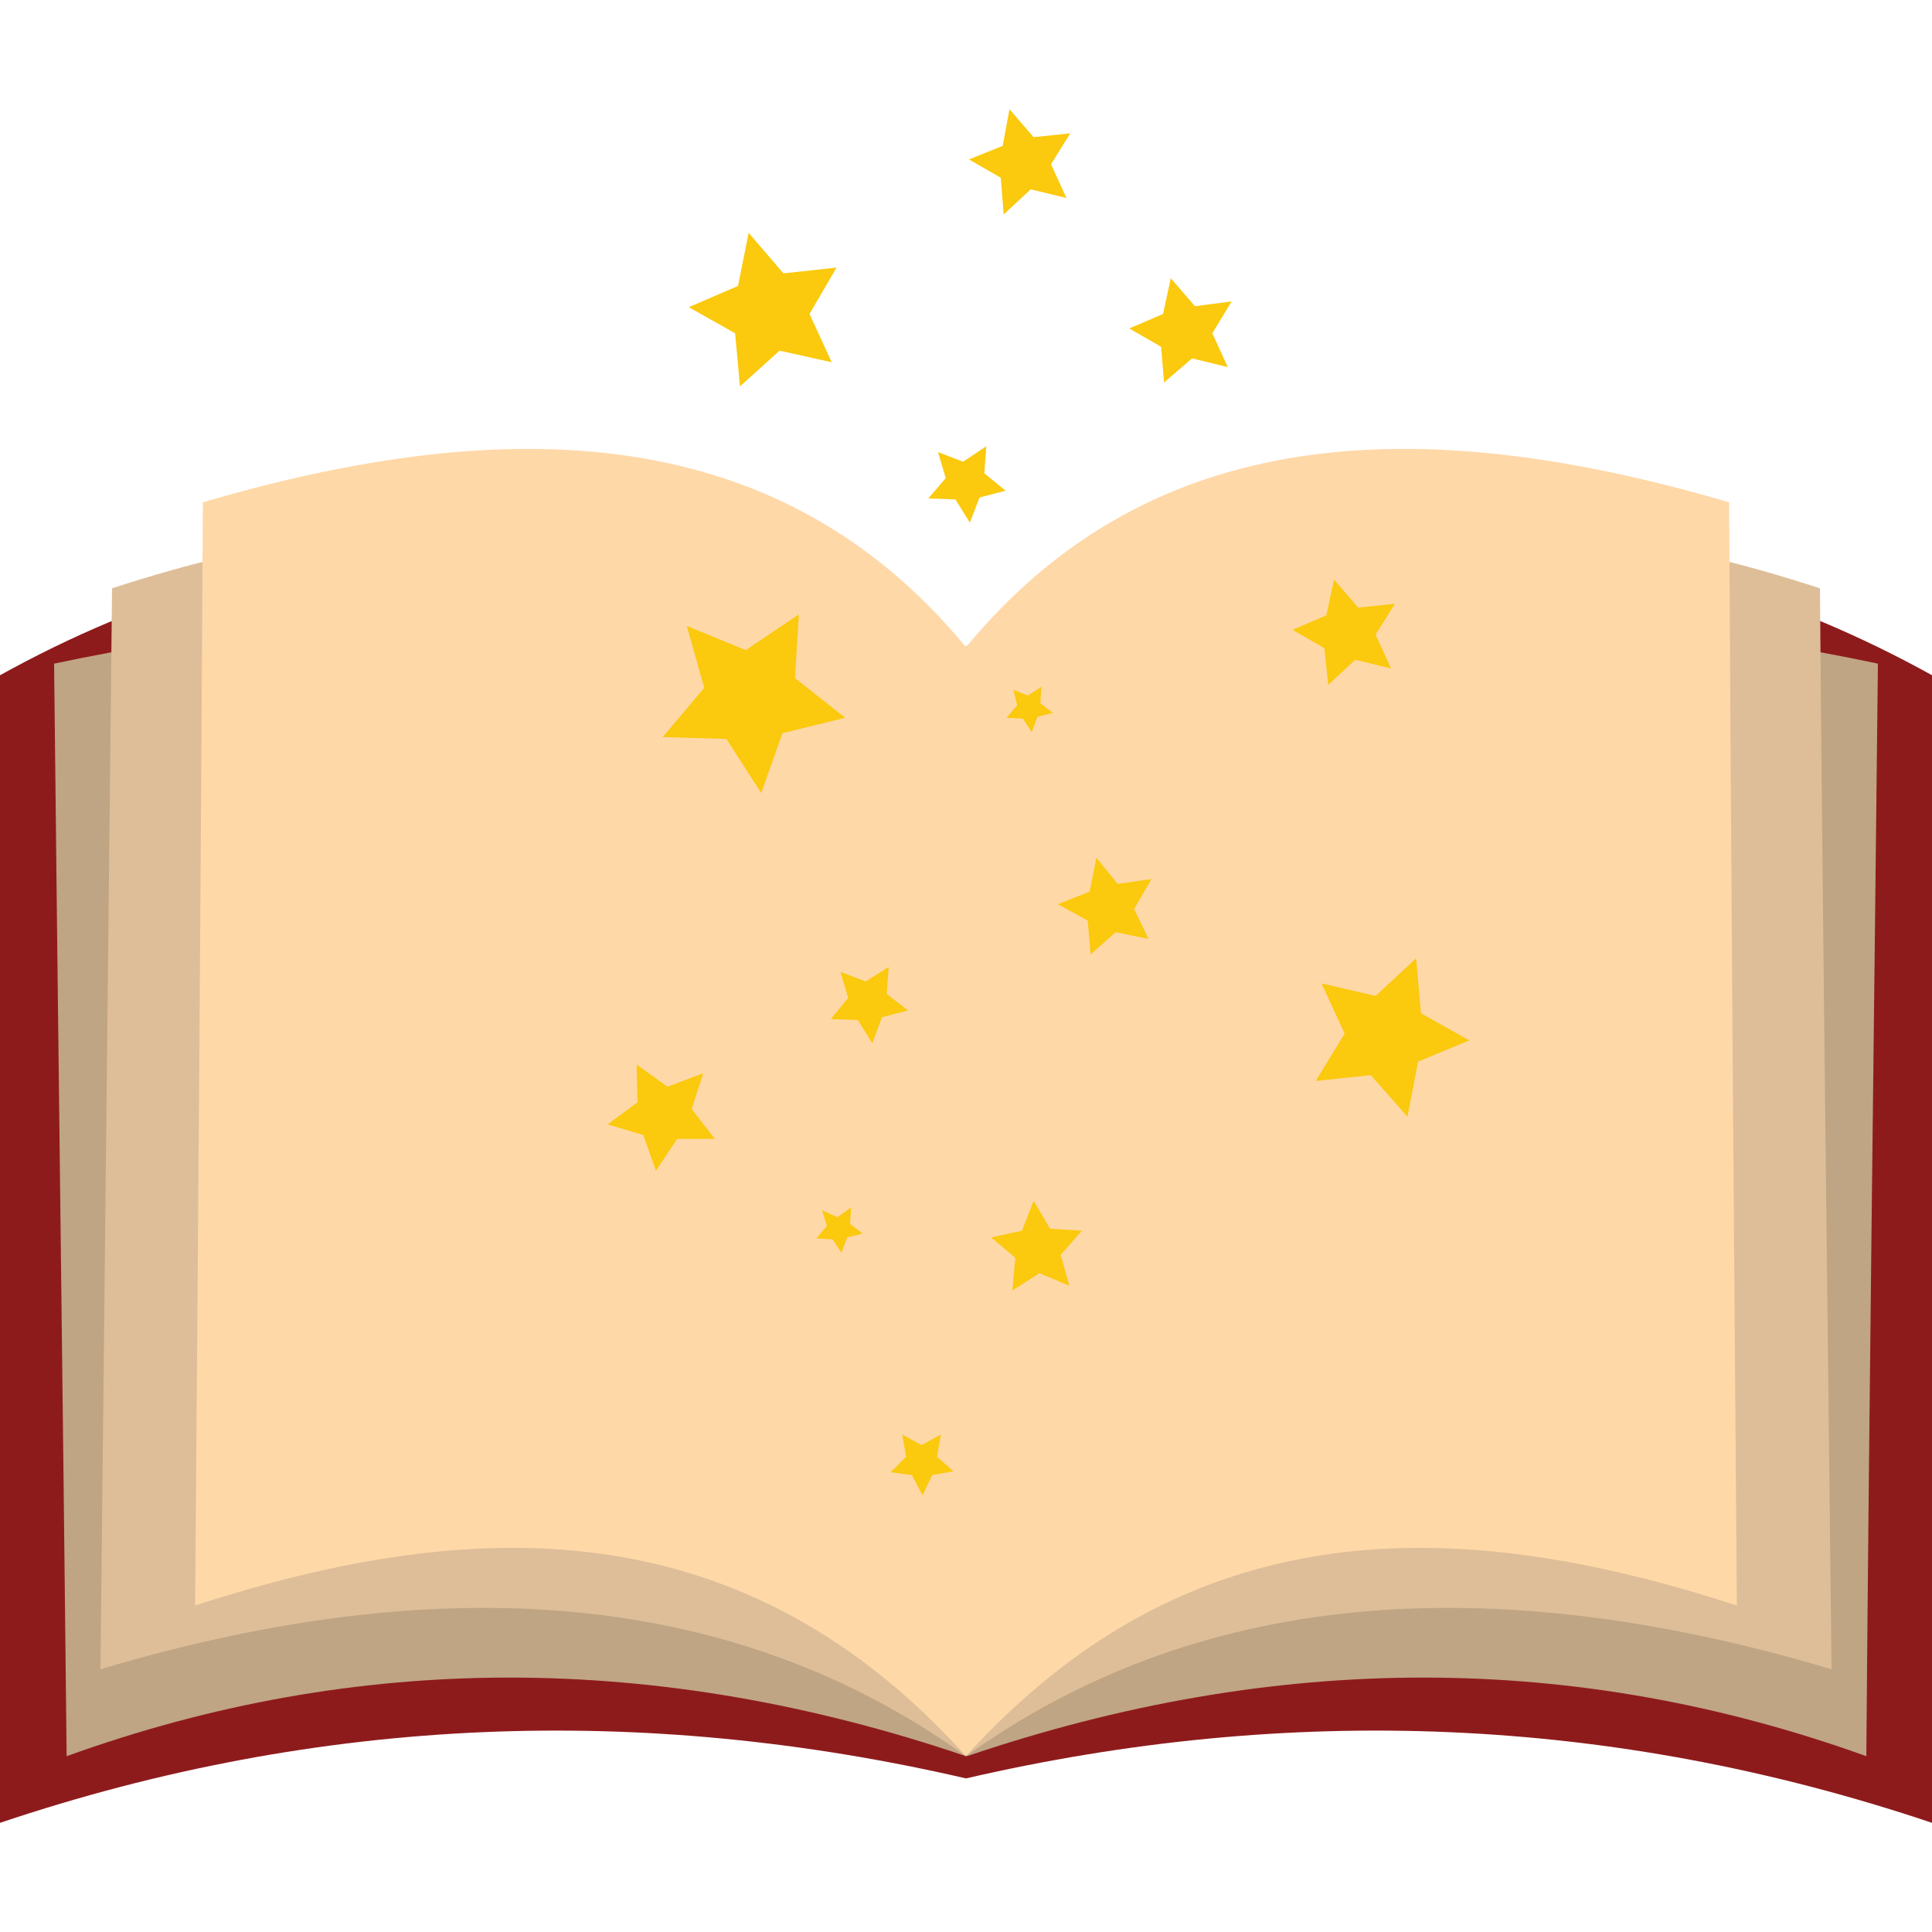 <?xml version="1.0" encoding="utf-8"?>
<!-- Generator: Adobe Illustrator 24.3.0, SVG Export Plug-In . SVG Version: 6.00 Build 0)  -->
<svg version="1.1" id="Layer_1" xmlns="http://www.w3.org/2000/svg" xmlns:xlink="http://www.w3.org/1999/xlink" x="0px" y="0px"
	 viewBox="0 0 200 200" style="enable-background:new 0 0 200 200;" xml:space="preserve">
<style type="text/css">
	.st0{fill-rule:evenodd;clip-rule:evenodd;fill:#8E1B1C;}
	.st1{fill-rule:evenodd;clip-rule:evenodd;fill:#BFA584;}
	.st2{fill-rule:evenodd;clip-rule:evenodd;fill:#DEBE98;}
	.st3{fill-rule:evenodd;clip-rule:evenodd;fill:#FFD8A8;}
	.st4{fill-rule:evenodd;clip-rule:evenodd;fill:#FBC90D;}
</style>
<g>
	<path class="st0" d="M0,69.9c0,39.6,0,79.2,0,118.8c33.3-11.2,66.7-12.3,100-4.6c0-39,0-78.1,0-117.1C62.6,51.2,29.6,53.5,0,69.9
		L0,69.9z"/>
	<path class="st0" d="M200,69.9c0,39.6,0,79.2,0,118.8c-33.3-11.2-66.7-12.3-100-4.6c0-39,0-78.1,0-117.1
		C137.4,51.2,170.4,53.5,200,69.9L200,69.9z"/>
	<path class="st1" d="M5.6,68.7c0.4,37.7,0.9,75.4,1.3,113.1c29.9-10.8,61-10.9,93.1,0c0-38.3,0-76.5,0-114.8
		C67.7,62.4,36.2,62.2,5.6,68.7L5.6,68.7z"/>
	<path class="st1" d="M194.4,68.7c-0.4,37.7-0.9,75.4-1.2,113.1c-30-10.8-61-10.9-93.1,0c0-38.3,0-76.5,0-114.8
		C132.3,62.4,163.8,62.2,194.4,68.7L194.4,68.7z"/>
	<path class="st2" d="M100,181.8c-23.7-17-53.7-19.7-89.6-9c0.4-37.3,0.8-74.6,1.2-111.9c32.2-10.5,61.7-9,88.3,6
		C100,105.3,100,143.5,100,181.8L100,181.8z"/>
	<path class="st2" d="M100,181.8c23.7-17,53.7-19.7,89.6-9c-0.4-37.3-0.9-74.6-1.2-111.9c-32.2-10.5-61.7-9-88.4,6
		C100,105.3,100,143.5,100,181.8L100,181.8z"/>
	<path class="st3" d="M100,67c0,38.3,0,76.5,0,114.8c-23-25.5-50.6-25.1-79.8-15.6C20.5,128.1,20.8,90.1,21,52
		C53,42.6,80.8,43.7,100,67L100,67z"/>
	<path class="st3" d="M100,67c0,38.3,0,76.5,0,114.8c23.1-25.5,50.6-25.1,79.8-15.6c-0.3-38.1-0.6-76.1-0.8-114.2
		C147,42.6,119.2,43.7,100,67L100,67z"/>
	<polygon class="st4" points="82.7,63.6 82.3,70.2 87.5,74.3 81,75.9 78.8,82.1 75.2,76.5 68.6,76.3 72.9,71.2 71.1,64.8 77.2,67.3 
			"/>
	<polygon class="st4" points="107,124.3 108.7,127.2 112,127.4 109.8,129.9 110.7,133.1 107.6,131.8 104.8,133.6 105.1,130.2 
		102.6,128.1 105.8,127.4 	"/>
	<polygon class="st4" points="93.4,148.5 95.4,149.6 97.4,148.5 97,150.8 98.7,152.3 96.5,152.7 95.5,154.8 94.4,152.7 92.2,152.4 
		93.8,150.8 	"/>
	<polygon class="st4" points="86.6,27.7 83.8,32.5 86.1,37.5 80.7,36.3 76.6,40 76.1,34.5 71.3,31.8 76.4,29.6 77.5,24.1 81.1,28.3 
			"/>
	<polygon class="st4" points="119.2,91 117.4,94.1 118.9,97.2 115.5,96.5 112.9,98.8 112.6,95.3 109.5,93.6 112.8,92.3 113.5,88.8 
		115.7,91.5 	"/>
	<polygon class="st4" points="102.1,46.2 101.9,49 104.1,50.8 101.4,51.5 100.4,54.1 98.9,51.7 96.1,51.6 97.9,49.5 97.1,46.8 
		99.7,47.8 	"/>
	<polygon class="st4" points="92,100.1 91.8,102.9 94,104.6 91.3,105.3 90.3,108 88.8,105.6 86,105.5 87.8,103.3 87,100.6 
		89.6,101.6 	"/>
	<polygon class="st4" points="88.1,125 88,126.7 89.3,127.7 87.7,128.1 87.1,129.7 86.2,128.3 84.5,128.2 85.6,126.9 85.1,125.3 
		86.7,126 	"/>
	<polygon class="st4" points="107.8,71.1 107.7,72.8 109,73.8 107.4,74.2 106.8,75.8 105.9,74.4 104.2,74.3 105.3,73 104.9,71.4 
		106.4,72 	"/>
	<polygon class="st4" points="121.2,28.8 123.7,31.7 127.5,31.2 125.5,34.5 127.1,38 123.4,37.1 120.5,39.6 120.2,35.9 116.9,34 
		120.4,32.5 	"/>
	<polygon class="st4" points="138.1,60 140.6,62.9 144.4,62.5 142.4,65.7 144,69.2 140.3,68.3 137.5,70.9 137.1,67.1 133.8,65.2 
		137.3,63.7 	"/>
	<polygon class="st4" points="136.8,101.8 142.4,103.1 146.6,99.2 147.1,104.9 152.1,107.7 146.8,109.9 145.7,115.6 141.9,111.3 
		136.2,111.9 139.2,107 	"/>
	<polygon class="st4" points="62.9,116.4 66,114.1 65.9,110.2 69.1,112.5 72.8,111.1 71.6,114.8 74,117.9 70.1,117.9 67.9,121.2 
		66.6,117.5 	"/>
	<polygon class="st4" points="104.5,11.3 107,14.2 110.8,13.8 108.8,17 110.4,20.5 106.7,19.6 103.9,22.2 103.6,18.4 100.3,16.5 
		103.8,15.1 	"/>
</g>
<g>
</g>
<g>
</g>
<g>
</g>
<g>
</g>
<g>
</g>
<g>
</g>
</svg>

